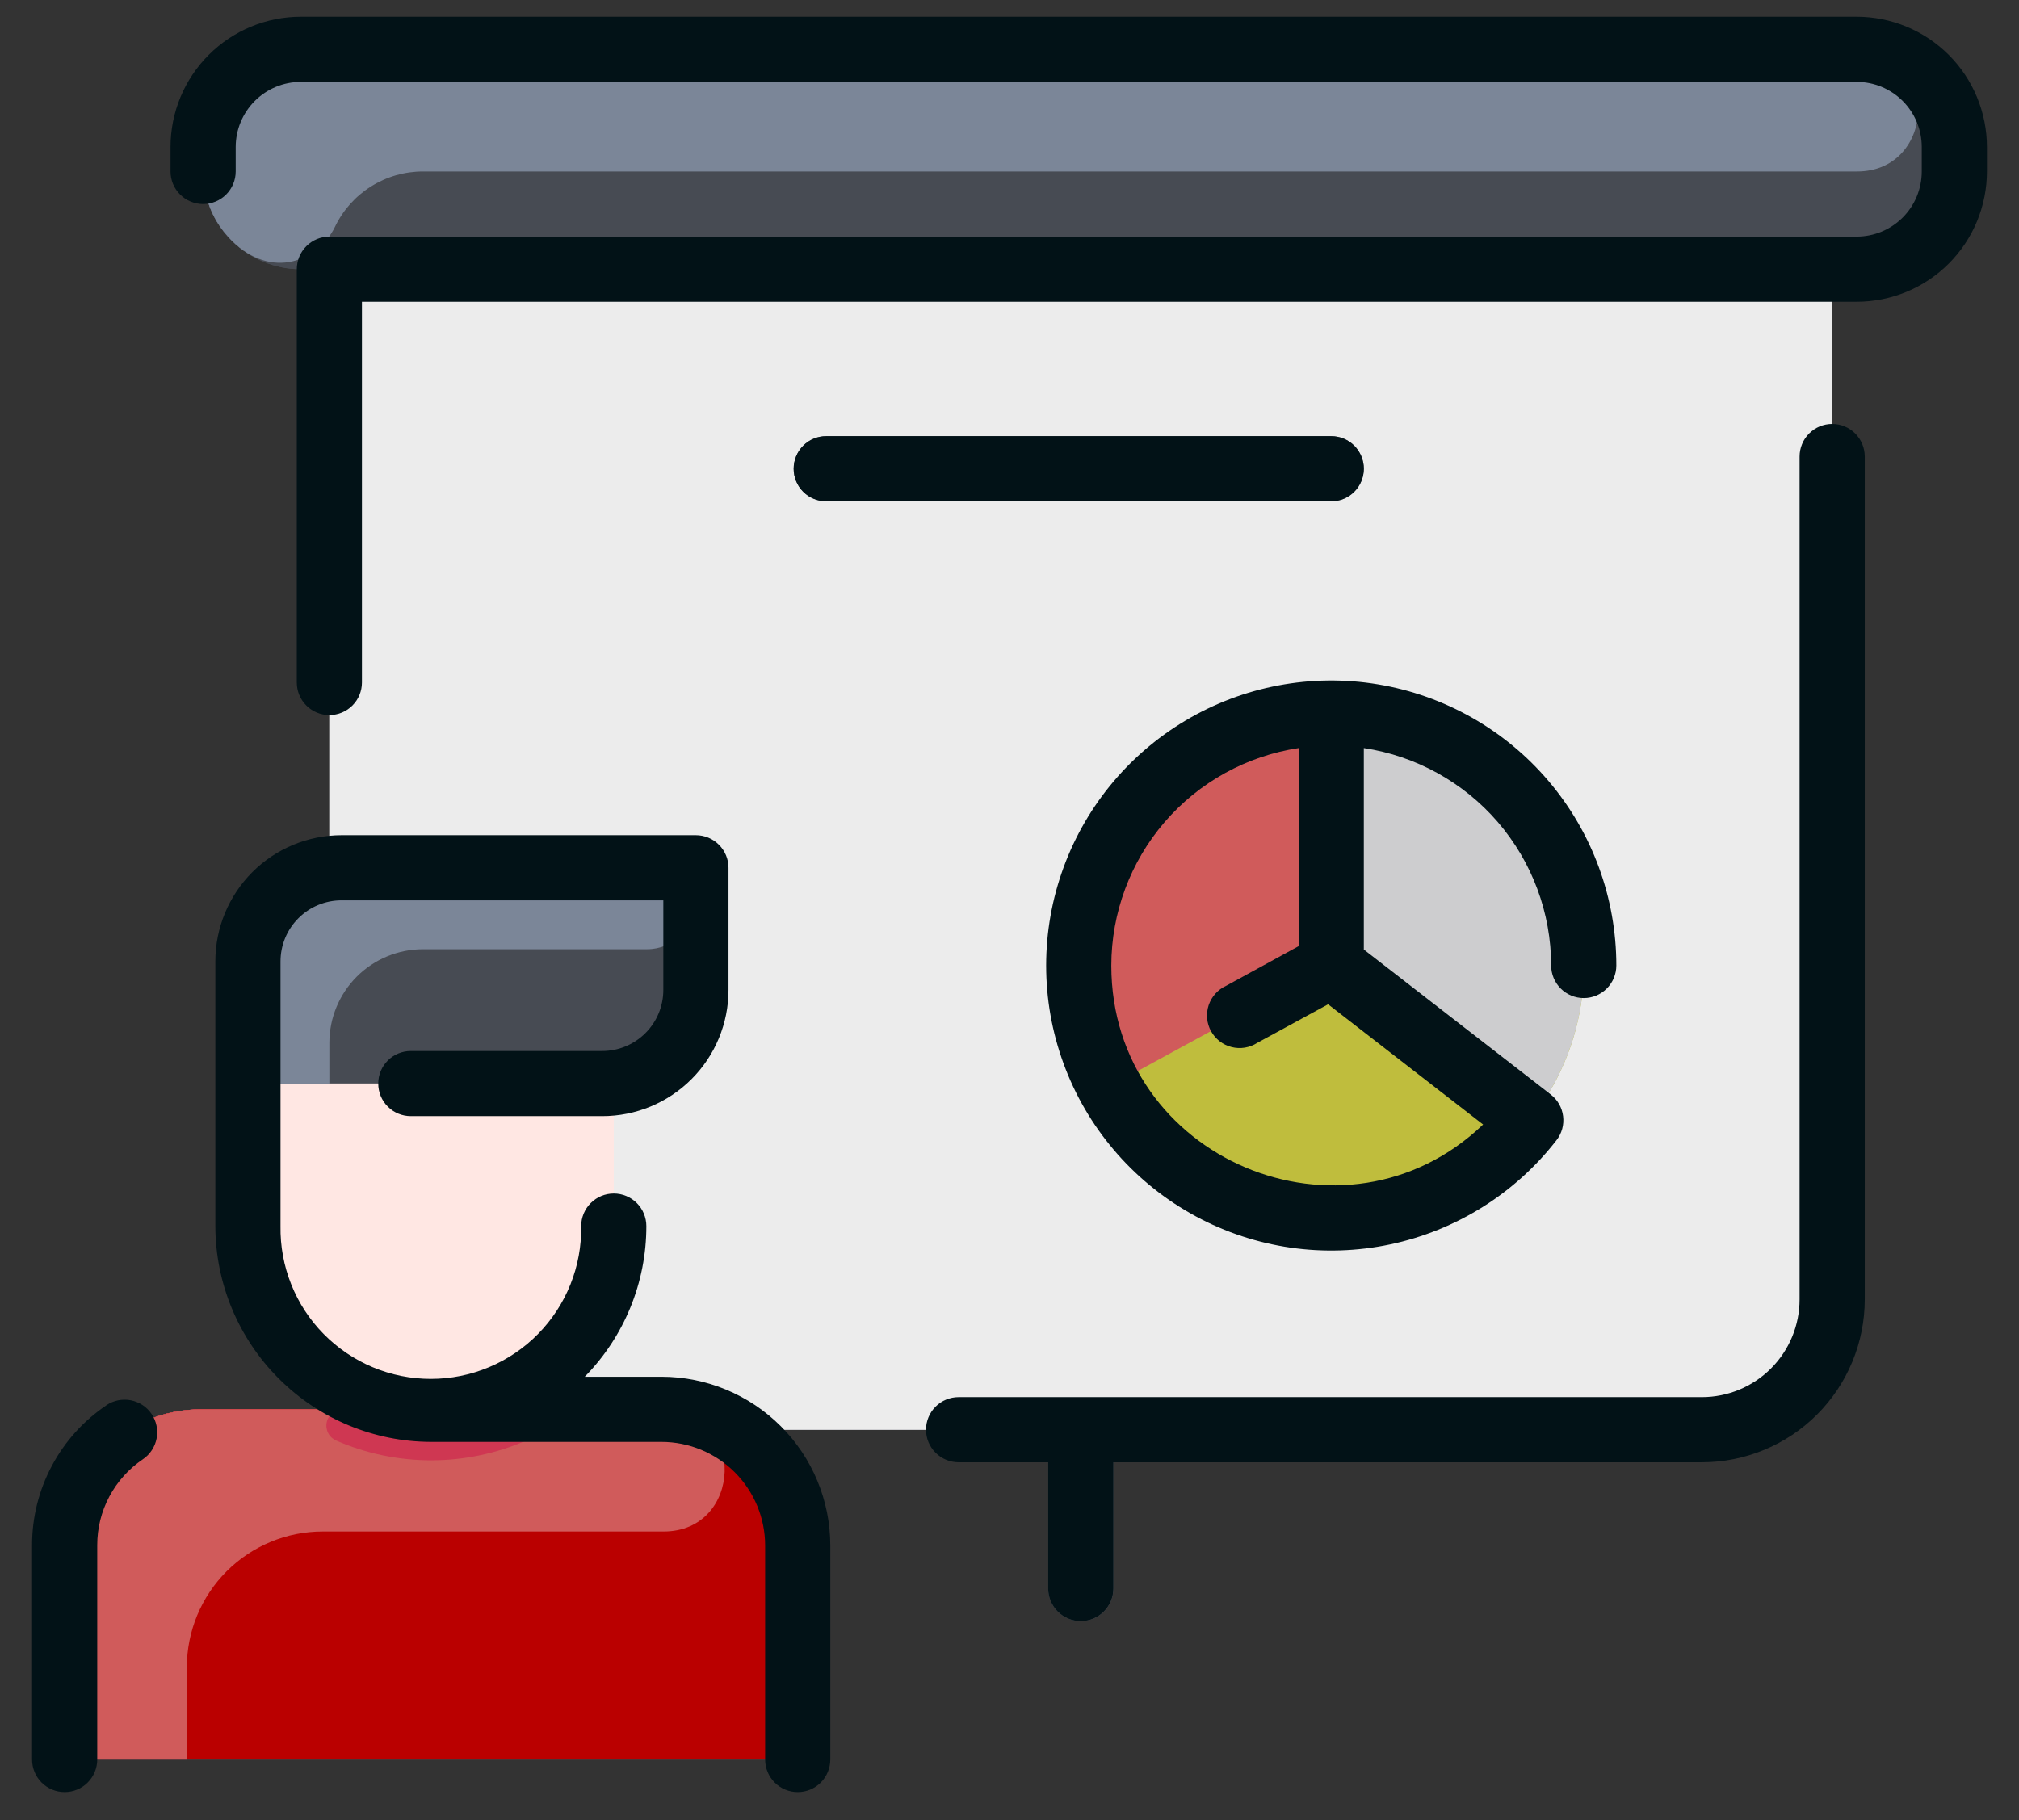 <svg width="61" height="55" viewBox="0 0 61 55" fill="none" xmlns="http://www.w3.org/2000/svg">
<rect x="0" y="0" width="61" height="55" fill="#333333" stroke="none"/>
<path d="M32.654 48.986C32.393 48.986 32.143 48.883 31.958 48.698C31.773 48.513 31.67 48.263 31.67 48.002V43.203C31.67 42.942 31.773 42.692 31.958 42.507C32.143 42.322 32.393 42.219 32.654 42.219C32.915 42.219 33.166 42.322 33.35 42.507C33.535 42.692 33.639 42.942 33.639 43.203V48.002C33.639 48.263 33.535 48.513 33.35 48.698C33.166 48.883 32.915 48.986 32.654 48.986Z" fill="#474B53"/>
<path d="M55.355 8.135V39.266C55.355 40.31 54.941 41.311 54.202 42.05C53.464 42.788 52.462 43.203 51.418 43.203H13.889C12.844 43.203 11.843 42.788 11.104 42.05C10.366 41.311 9.951 40.31 9.951 39.266V8.135H55.355Z" fill="#EFEFFC"/>
<path d="M59.047 4.443V5.182C59.047 5.965 58.736 6.716 58.182 7.27C57.628 7.824 56.877 8.135 56.094 8.135H9.09C8.307 8.135 7.555 7.824 7.002 7.27C6.448 6.716 6.137 5.965 6.137 5.182V4.443C6.137 3.66 6.448 2.909 7.002 2.355C7.555 1.801 8.307 1.49 9.09 1.49H56.094C56.877 1.49 57.628 1.801 58.182 2.355C58.736 2.909 59.047 3.66 59.047 4.443Z" fill="#474B53"/>
<path d="M46.236 33.843C42.833 38.211 36.183 37.634 33.532 32.824C30.724 27.721 34.521 21.547 40.22 21.547C46.471 21.547 50.16 28.807 46.236 33.843Z" fill="#FADB96"/>
<path d="M46.236 33.843L40.221 29.176V21.547C46.471 21.547 50.16 28.807 46.236 33.843Z" fill="#DEEDD1"/>
<path d="M40.221 21.547V29.176L33.532 32.824C30.724 27.723 34.52 21.547 40.221 21.547Z" fill="#FF90A9"/>
<path d="M40.221 15.148H24.963C24.702 15.148 24.451 15.045 24.267 14.86C24.082 14.675 23.979 14.425 23.979 14.164C23.979 13.903 24.082 13.653 24.267 13.468C24.451 13.283 24.702 13.18 24.963 13.18H40.221C40.482 13.18 40.732 13.283 40.917 13.468C41.101 13.653 41.205 13.903 41.205 14.164C41.205 14.425 41.101 14.675 40.917 14.86C40.732 15.045 40.482 15.148 40.221 15.148Z" fill="#474B53"/>
<path d="M56.107 5.182H12.782C12.225 5.181 11.679 5.339 11.208 5.636C10.736 5.932 10.358 6.356 10.118 6.859C9.626 7.874 8.216 8.481 7.002 7.27C6.025 6.285 6.141 5.228 6.141 4.44C6.142 3.658 6.453 2.908 7.006 2.355C7.559 1.802 8.308 1.491 9.09 1.49H56.094C58.64 1.49 58.507 5.182 56.107 5.182Z" fill="#7B8698"/>
<path d="M24.102 46.701V52.185C24.102 52.447 23.998 52.697 23.813 52.882C23.629 53.066 23.378 53.17 23.117 53.17H2.938C2.676 53.17 2.426 53.066 2.241 52.882C2.057 52.697 1.953 52.447 1.953 52.185V46.691C1.953 45.603 2.385 44.559 3.155 43.79C3.925 43.02 4.968 42.588 6.057 42.588H19.988C21.079 42.588 22.125 43.021 22.897 43.793C23.668 44.564 24.102 45.61 24.102 46.701Z" fill="#FC6886"/>
<path d="M21.025 27.207V29.914C21.025 30.604 20.772 31.27 20.315 31.786C19.858 32.303 19.228 32.635 18.544 32.719V37.051C18.544 37.777 18.402 38.495 18.124 39.166C17.847 39.837 17.439 40.446 16.925 40.959C13.474 44.411 7.49 41.991 7.49 37.051V29.053C7.49 28.302 7.788 27.582 8.319 27.052C8.85 26.521 9.57 26.223 10.32 26.223H20.041C20.302 26.223 20.552 26.326 20.737 26.511C20.922 26.696 21.025 26.946 21.025 27.207Z" fill="#FFE7E3"/>
<path d="M20.041 26.223C20.302 26.223 20.552 26.326 20.737 26.511C20.922 26.696 21.025 26.946 21.025 27.207V29.914C21.025 30.604 20.772 31.27 20.315 31.786C19.858 32.303 19.228 32.635 18.544 32.719C18.297 32.752 19.071 32.742 7.49 32.742V29.053C7.49 28.302 7.788 27.582 8.319 27.052C8.85 26.521 9.57 26.223 10.32 26.223H20.041Z" fill="#474B53"/>
<path d="M21.025 27.207C21.025 27.599 20.87 27.974 20.593 28.251C20.316 28.528 19.94 28.684 19.549 28.684H12.781C12.031 28.684 11.311 28.982 10.78 29.512C10.249 30.043 9.951 30.763 9.951 31.514V32.744H7.49V29.053C7.49 28.302 7.788 27.582 8.319 27.052C8.85 26.521 9.57 26.223 10.32 26.223H20.041C20.302 26.223 20.552 26.326 20.737 26.511C20.922 26.696 21.025 26.946 21.025 27.207Z" fill="#7B8698"/>
<path d="M20.05 46.279H9.751C8.662 46.279 7.618 46.712 6.848 47.481C6.078 48.251 5.645 49.295 5.645 50.384V53.17H2.938C2.676 53.17 2.426 53.066 2.241 52.882C2.057 52.697 1.953 52.447 1.953 52.185V46.691C1.953 45.603 2.385 44.559 3.155 43.79C3.925 43.02 4.968 42.588 6.057 42.588C20.986 42.588 20.034 42.588 20.165 42.588C22.546 42.693 22.433 46.279 20.05 46.279Z" fill="#FF90A9"/>
<path d="M15.893 43.533C14.989 43.926 14.013 44.129 13.027 44.129C12.04 44.129 11.064 43.926 10.159 43.533C10.055 43.488 9.968 43.409 9.916 43.307C9.863 43.206 9.847 43.09 9.871 42.978C9.894 42.867 9.956 42.767 10.045 42.696C10.134 42.624 10.245 42.586 10.359 42.588H15.698C15.812 42.587 15.922 42.626 16.01 42.698C16.099 42.769 16.16 42.869 16.183 42.98C16.206 43.092 16.189 43.208 16.137 43.308C16.084 43.409 15.998 43.488 15.893 43.533Z" fill="#CF3752"/>
<path d="M32.654 48.986C32.393 48.986 32.143 48.883 31.958 48.698C31.773 48.513 31.67 48.263 31.67 48.002V43.203C31.67 42.942 31.773 42.692 31.958 42.507C32.143 42.322 32.393 42.219 32.654 42.219C32.915 42.219 33.166 42.322 33.35 42.507C33.535 42.692 33.639 42.942 33.639 43.203V48.002C33.639 48.263 33.535 48.513 33.35 48.698C33.166 48.883 32.915 48.986 32.654 48.986Z" fill="#474B53"/>
<path d="M55.355 8.135V39.266C55.355 40.31 54.941 41.311 54.202 42.05C53.464 42.788 52.462 43.203 51.418 43.203H13.889C12.844 43.203 11.843 42.788 11.104 42.05C10.366 41.311 9.951 40.31 9.951 39.266V8.135H55.355Z" fill="#ECECEC"/>
<path d="M59.047 4.443V5.182C59.047 5.965 58.736 6.716 58.182 7.27C57.628 7.824 56.877 8.135 56.094 8.135H9.09C8.307 8.135 7.555 7.824 7.002 7.27C6.448 6.716 6.137 5.965 6.137 5.182V4.443C6.137 3.66 6.448 2.909 7.002 2.355C7.555 1.801 8.307 1.49 9.09 1.49H56.094C56.877 1.49 57.628 1.801 58.182 2.355C58.736 2.909 59.047 3.66 59.047 4.443Z" fill="#474B53"/>
<path d="M46.236 33.843C42.833 38.211 36.183 37.634 33.532 32.824C30.724 27.721 34.521 21.547 40.22 21.547C46.471 21.547 50.16 28.807 46.236 33.843Z" fill="#BFBD3D"/>
<path d="M46.236 33.843L40.221 29.176V21.547C46.471 21.547 50.16 28.807 46.236 33.843Z" fill="#CDCDCF"/>
<path d="M40.221 21.547V29.176L33.532 32.824C30.724 27.723 34.52 21.547 40.221 21.547Z" fill="#D05B5B"/>
<path d="M40.221 15.148H24.963C24.702 15.148 24.451 15.045 24.267 14.86C24.082 14.675 23.979 14.425 23.979 14.164C23.979 13.903 24.082 13.653 24.267 13.468C24.451 13.283 24.702 13.18 24.963 13.18H40.221C40.482 13.18 40.732 13.283 40.917 13.468C41.101 13.653 41.205 13.903 41.205 14.164C41.205 14.425 41.101 14.675 40.917 14.86C40.732 15.045 40.482 15.148 40.221 15.148Z" fill="#474B53"/>
<path d="M56.107 5.182H12.782C12.225 5.181 11.679 5.339 11.208 5.636C10.736 5.932 10.358 6.356 10.118 6.859C9.626 7.874 8.216 8.481 7.002 7.27C6.025 6.285 6.141 5.228 6.141 4.44C6.142 3.658 6.453 2.908 7.006 2.355C7.559 1.802 8.308 1.491 9.09 1.49H56.094C58.64 1.49 58.507 5.182 56.107 5.182Z" fill="#7B8698"/>
<path d="M24.102 46.701V52.185C24.102 52.447 23.998 52.697 23.813 52.882C23.629 53.066 23.378 53.17 23.117 53.17H2.938C2.676 53.17 2.426 53.066 2.241 52.882C2.057 52.697 1.953 52.447 1.953 52.185V46.691C1.953 45.603 2.385 44.559 3.155 43.79C3.925 43.02 4.968 42.588 6.057 42.588H19.988C21.079 42.588 22.125 43.021 22.897 43.793C23.668 44.564 24.102 45.61 24.102 46.701Z" fill="#BA0000"/>
<path d="M21.025 27.207V29.914C21.025 30.604 20.772 31.27 20.315 31.786C19.858 32.303 19.228 32.635 18.544 32.719V37.051C18.544 37.777 18.402 38.495 18.124 39.166C17.847 39.837 17.439 40.446 16.925 40.959C13.474 44.411 7.49 41.991 7.49 37.051V29.053C7.49 28.302 7.788 27.582 8.319 27.052C8.85 26.521 9.57 26.223 10.32 26.223H20.041C20.302 26.223 20.552 26.326 20.737 26.511C20.922 26.696 21.025 26.946 21.025 27.207Z" fill="#FFE7E3"/>
<path d="M20.041 26.223C20.302 26.223 20.552 26.326 20.737 26.511C20.922 26.696 21.025 26.946 21.025 27.207V29.914C21.025 30.604 20.772 31.27 20.315 31.786C19.858 32.303 19.228 32.635 18.544 32.719C18.297 32.752 19.071 32.742 7.49 32.742V29.053C7.49 28.302 7.788 27.582 8.319 27.052C8.85 26.521 9.57 26.223 10.32 26.223H20.041Z" fill="#474B53"/>
<path d="M21.025 27.207C21.025 27.599 20.87 27.974 20.593 28.251C20.316 28.528 19.94 28.684 19.549 28.684H12.781C12.031 28.684 11.311 28.982 10.78 29.512C10.249 30.043 9.951 30.763 9.951 31.514V32.744H7.49V29.053C7.49 28.302 7.788 27.582 8.319 27.052C8.85 26.521 9.57 26.223 10.32 26.223H20.041C20.302 26.223 20.552 26.326 20.737 26.511C20.922 26.696 21.025 26.946 21.025 27.207Z" fill="#7B8698"/>
<path d="M20.05 46.279H9.751C8.662 46.279 7.618 46.712 6.848 47.481C6.078 48.251 5.645 49.295 5.645 50.384V53.17H2.938C2.676 53.17 2.426 53.066 2.241 52.882C2.057 52.697 1.953 52.447 1.953 52.185V46.691C1.953 45.603 2.385 44.559 3.155 43.79C3.925 43.02 4.968 42.588 6.057 42.588C20.986 42.588 20.034 42.588 20.165 42.588C22.546 42.693 22.433 46.279 20.05 46.279Z" fill="#D05B5B"/>
<path d="M15.893 43.533C14.989 43.926 14.013 44.129 13.027 44.129C12.04 44.129 11.064 43.926 10.159 43.533C10.055 43.488 9.968 43.409 9.916 43.307C9.863 43.206 9.847 43.09 9.871 42.978C9.894 42.867 9.956 42.767 10.045 42.696C10.134 42.624 10.245 42.586 10.359 42.588H15.698C15.812 42.587 15.922 42.626 16.01 42.698C16.099 42.769 16.16 42.869 16.183 42.98C16.206 43.092 16.189 43.208 16.137 43.308C16.084 43.409 15.998 43.488 15.893 43.533Z" fill="#CF3752"/>
<path d="M56.34 13.795V39.266C56.34 40.571 55.821 41.823 54.898 42.746C53.975 43.669 52.723 44.188 51.418 44.188H33.638V48.002C33.638 48.263 33.534 48.513 33.349 48.698C33.165 48.883 32.914 48.986 32.653 48.986C32.392 48.986 32.142 48.883 31.957 48.698C31.773 48.513 31.669 48.263 31.669 48.002V44.188H28.962C28.701 44.188 28.451 44.084 28.266 43.899C28.081 43.715 27.977 43.464 27.977 43.203C27.977 42.942 28.081 42.692 28.266 42.507C28.451 42.322 28.701 42.219 28.962 42.219H51.418C52.201 42.219 52.952 41.908 53.506 41.354C54.06 40.8 54.371 40.049 54.371 39.266V13.795C54.371 13.534 54.475 13.284 54.659 13.099C54.844 12.914 55.094 12.81 55.355 12.81C55.617 12.81 55.867 12.914 56.051 13.099C56.236 13.284 56.34 13.534 56.34 13.795ZM56.094 0.506H9.09C8.046 0.506 7.044 0.921 6.306 1.659C5.567 2.398 5.152 3.399 5.152 4.443V5.182C5.152 5.443 5.256 5.693 5.441 5.878C5.625 6.062 5.876 6.166 6.137 6.166C6.398 6.166 6.648 6.062 6.833 5.878C7.017 5.693 7.121 5.443 7.121 5.182V4.443C7.121 3.921 7.329 3.42 7.698 3.051C8.067 2.682 8.568 2.475 9.09 2.475H56.094C56.616 2.475 57.117 2.682 57.486 3.051C57.855 3.42 58.062 3.921 58.062 4.443V5.182C58.062 5.704 57.855 6.205 57.486 6.574C57.117 6.943 56.616 7.15 56.094 7.15H9.951C9.69 7.15 9.44 7.254 9.255 7.439C9.071 7.623 8.967 7.874 8.967 8.135V20.624C8.967 20.885 9.071 21.136 9.255 21.32C9.44 21.505 9.69 21.608 9.951 21.608C10.212 21.608 10.463 21.505 10.647 21.32C10.832 21.136 10.935 20.885 10.935 20.624V9.119H56.094C57.138 9.119 58.14 8.704 58.878 7.966C59.616 7.227 60.031 6.226 60.031 5.182V4.443C60.031 3.399 59.616 2.398 58.878 1.659C58.14 0.921 57.138 0.506 56.094 0.506ZM41.205 22.605V28.693L46.853 33.074C46.955 33.153 47.041 33.252 47.105 33.364C47.169 33.477 47.21 33.6 47.226 33.729C47.242 33.857 47.233 33.987 47.199 34.112C47.164 34.237 47.106 34.354 47.026 34.456C45.777 36.067 43.996 37.182 42 37.604C40.005 38.025 37.925 37.725 36.131 36.757C34.336 35.788 32.943 34.215 32.2 32.316C31.457 30.417 31.411 28.316 32.072 26.387C32.732 24.457 34.056 22.825 35.807 21.78C37.558 20.735 39.623 20.345 41.634 20.68C43.646 21.015 45.474 22.052 46.792 23.608C48.11 25.164 48.834 27.137 48.834 29.176C48.834 29.437 48.73 29.687 48.546 29.872C48.361 30.056 48.111 30.16 47.85 30.16C47.589 30.16 47.338 30.056 47.154 29.872C46.969 29.687 46.865 29.437 46.865 29.176C46.863 27.585 46.291 26.047 45.253 24.841C44.214 23.636 42.778 22.843 41.205 22.605ZM44.809 33.981L40.126 30.348L37.985 31.514C37.871 31.587 37.744 31.636 37.61 31.658C37.477 31.68 37.34 31.674 37.209 31.64C37.078 31.607 36.955 31.547 36.848 31.464C36.742 31.381 36.653 31.277 36.588 31.159C36.523 31.04 36.483 30.909 36.471 30.775C36.459 30.64 36.475 30.504 36.517 30.376C36.56 30.248 36.629 30.13 36.719 30.029C36.809 29.928 36.919 29.847 37.042 29.791L39.236 28.591V22.605C37.663 22.843 36.227 23.636 35.188 24.841C34.15 26.047 33.578 27.585 33.576 29.176C33.576 35.041 40.635 37.981 44.809 33.981ZM40.221 13.18H24.963C24.702 13.18 24.451 13.283 24.267 13.468C24.082 13.653 23.979 13.903 23.979 14.164C23.979 14.425 24.082 14.675 24.267 14.86C24.451 15.045 24.702 15.148 24.963 15.148H40.221C40.482 15.148 40.732 15.045 40.917 14.86C41.101 14.675 41.205 14.425 41.205 14.164C41.205 13.903 41.101 13.653 40.917 13.468C40.732 13.283 40.482 13.18 40.221 13.18ZM19.988 41.603H17.667C18.861 40.389 19.529 38.754 19.528 37.051C19.528 36.79 19.424 36.539 19.24 36.355C19.055 36.17 18.805 36.066 18.544 36.066C18.282 36.066 18.032 36.17 17.848 36.355C17.663 36.539 17.559 36.79 17.559 37.051C17.569 37.654 17.459 38.252 17.235 38.812C17.011 39.372 16.678 39.882 16.256 40.311C15.833 40.741 15.329 41.082 14.773 41.315C14.217 41.548 13.62 41.668 13.017 41.668C12.414 41.668 11.817 41.548 11.261 41.315C10.705 41.082 10.201 40.741 9.778 40.311C9.355 39.882 9.022 39.372 8.799 38.812C8.575 38.252 8.465 37.654 8.475 37.051V29.053C8.475 28.563 8.669 28.094 9.015 27.748C9.361 27.401 9.831 27.207 10.32 27.207H20.041V29.914C20.041 30.404 19.847 30.873 19.5 31.219C19.154 31.565 18.685 31.76 18.195 31.76H12.412C12.151 31.76 11.901 31.863 11.716 32.048C11.531 32.233 11.428 32.483 11.428 32.744C11.428 33.005 11.531 33.256 11.716 33.44C11.901 33.625 12.151 33.728 12.412 33.728H18.195C19.207 33.728 20.177 33.327 20.892 32.611C21.608 31.896 22.01 30.926 22.01 29.914V26.223C22.01 25.962 21.906 25.711 21.721 25.527C21.537 25.342 21.287 25.238 21.025 25.238H10.32C9.309 25.238 8.338 25.64 7.623 26.355C6.908 27.071 6.506 28.041 6.506 29.053V37.051C6.51 38.779 7.199 40.435 8.421 41.657C9.643 42.88 11.299 43.568 13.027 43.572H19.988C20.817 43.573 21.613 43.903 22.199 44.489C22.786 45.076 23.116 45.871 23.117 46.7V53.17C23.117 53.431 23.221 53.681 23.405 53.866C23.59 54.051 23.84 54.154 24.102 54.154C24.363 54.154 24.613 54.051 24.798 53.866C24.982 53.681 25.086 53.431 25.086 53.17V46.7C25.084 45.349 24.547 44.053 23.591 43.098C22.635 42.142 21.34 41.605 19.988 41.603ZM3.216 42.465C2.523 42.931 1.957 43.561 1.565 44.298C1.173 45.035 0.968 45.857 0.969 46.691V53.17C0.969 53.431 1.072 53.681 1.257 53.866C1.442 54.051 1.692 54.154 1.953 54.154C2.214 54.154 2.465 54.051 2.649 53.866C2.834 53.681 2.938 53.431 2.938 53.17V46.691C2.937 46.179 3.063 45.674 3.304 45.222C3.545 44.769 3.893 44.383 4.318 44.096C4.425 44.024 4.517 43.931 4.588 43.822C4.659 43.714 4.708 43.593 4.732 43.466C4.757 43.339 4.756 43.208 4.729 43.082C4.703 42.955 4.652 42.835 4.58 42.728C4.507 42.62 4.414 42.529 4.306 42.458C4.197 42.387 4.076 42.338 3.949 42.313C3.822 42.289 3.692 42.29 3.565 42.316C3.438 42.342 3.318 42.393 3.211 42.466L3.216 42.465Z" fill="#021217"/>
</svg>
